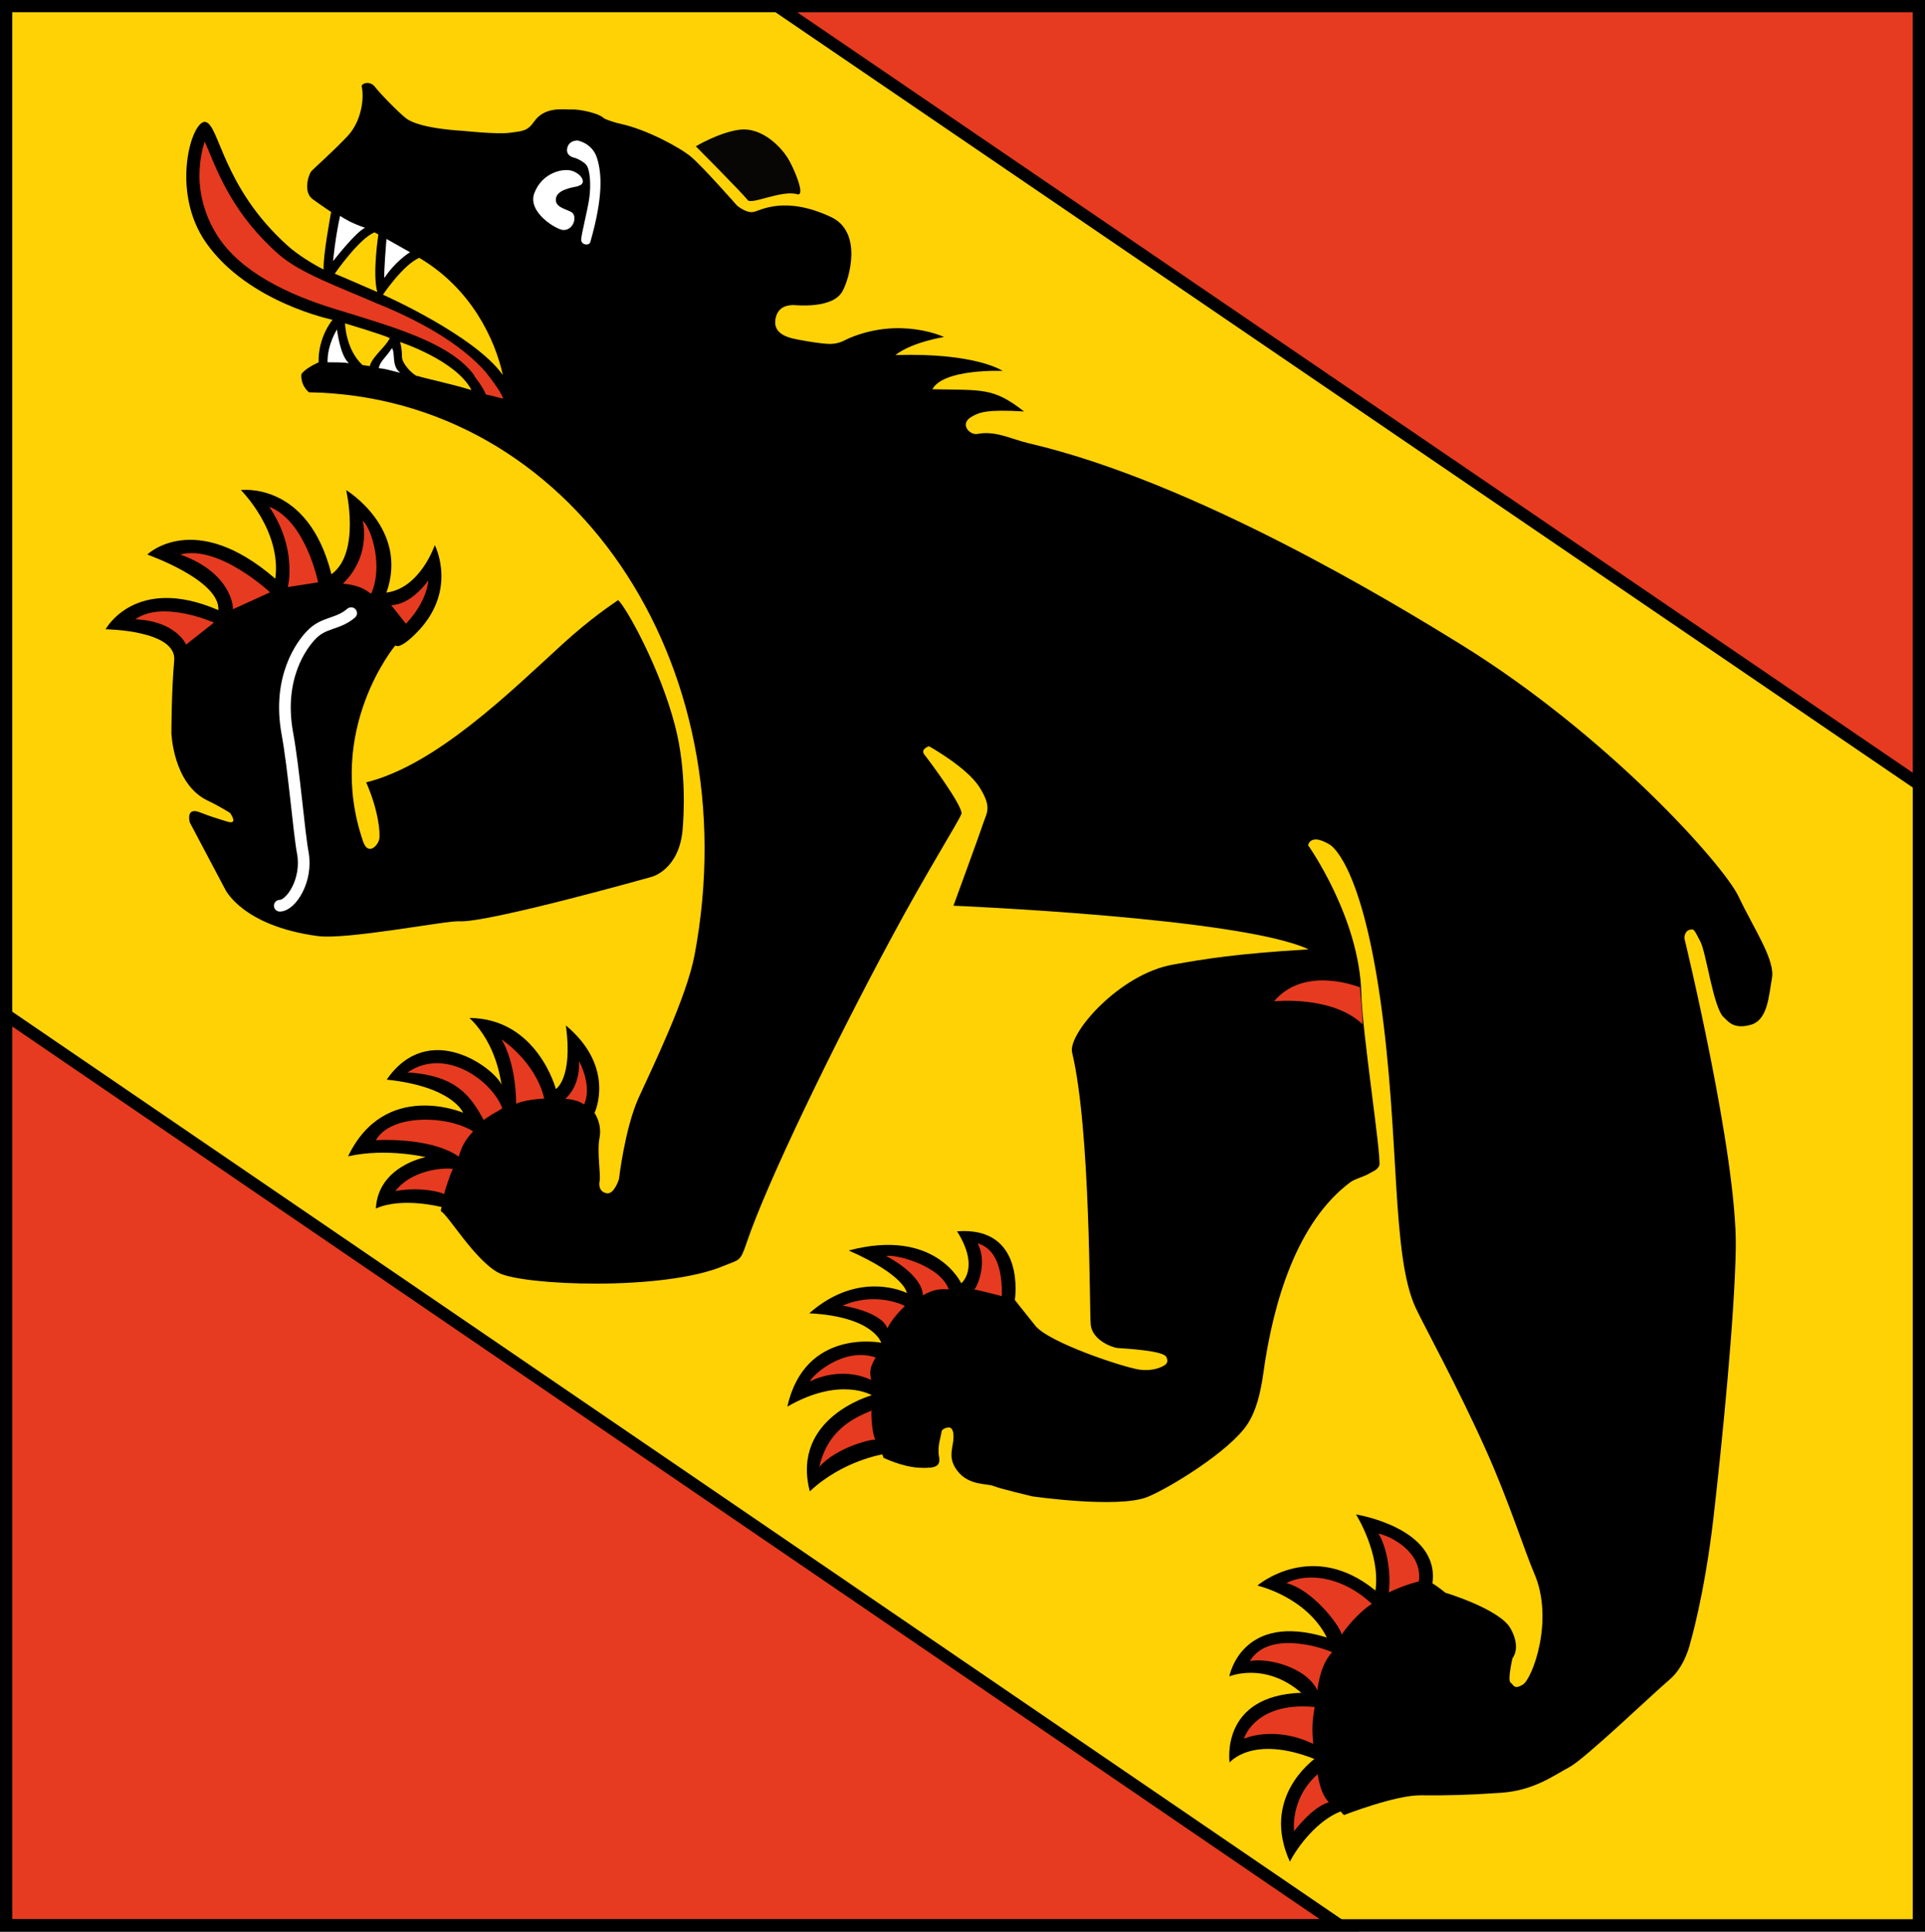 <?xml version="1.0" encoding="UTF-8"?><svg id="Calque_2" xmlns="http://www.w3.org/2000/svg" viewBox="0 0 69.29 69.53"><rect x="0" y="0" width="69.29" height="69.53" fill="#333333" stroke="none"/><defs><style>.cls-1{fill:#070605;}.cls-2{stroke:#fff;stroke-linecap:round;stroke-linejoin:round;stroke-width:.42px;}.cls-2,.cls-3,.cls-4{fill:none;}.cls-5{fill:#fff;}.cls-6{fill:#e63b20;}.cls-3,.cls-4{stroke:#000;stroke-miterlimit:10;stroke-width:.44px;}.cls-4{stroke-linecap:square;}.cls-7{fill:#ffd206;}</style></defs><g id="Berne"><rect class="cls-7" x=".22" y=".22" width="68.85" height="69.08"/><path d="M62.58,32.27c-.54-1.14-4.7-5.8-9.99-9.07-2.33-1.44-9.54-5.84-15.54-7.24-.65-.15-1.21-.47-1.87-.34-.28.05-.67-.37-.19-.63.27-.15.53-.26,1.87-.18-1.11-.87-1.49-.76-3.3-.8.41-.75,2.53-.66,2.53-.66,0,0-.95-.66-3.86-.57.6-.47,1.75-.65,1.75-.65,0,0-1.55-.74-3.41.04-.15.06-.32.2-.68.21-.35,0-1.23-.16-1.37-.2-.14-.04-.69-.16-.61-.68.08-.52.52-.51.63-.52.11,0,1.42.15,1.78-.49.25-.43.75-2.14-.41-2.68-1.67-.78-2.54-.23-2.79-.18-.26.05-.59-.23-.59-.23,0,0-1.25-1.42-1.66-1.76-.41-.34-1.6-.98-2.52-1.18-.2-.04-.56-.16-.62-.21-.2-.19-.89-.32-1.14-.31-.31.01-.97-.12-1.36.43-.24.35-.42.35-.89.41-.46.06-1.67-.07-1.67-.07,0,0-1.56-.07-2.05-.45-.23-.17-.93-.88-1.12-1.13-.19-.25-.5-.12-.48-.02.1.45-.02,1.27-.51,1.79-.56.59-1.18,1.13-1.3,1.26-.11.13-.31.77.06,1.02.36.26.65.45.65.45,0,0-.3,1.59-.27,2.07-.35-.17-.95-.54-1.3-.86-2.34-2.1-2.45-4.34-2.95-4.45-.49-.11-1.29,2.49.02,4.35,1.51,2.15,4.55,2.77,4.55,2.77,0,0-.53.63-.5,1.53-.54.25-.62.43-.62.43,0,0-.06.36.27.65,9.43.17,15.87,9.71,13.88,20.26-.29,1.53-1.52,4.05-2.02,5.15-.49,1.1-.7,2.91-.7,2.91,0,0-.17.56-.44.51-.27-.05-.28-.28-.26-.42.06-.21-.1-1.05,0-1.57.1-.52-.18-.9-.18-.9,0,0,.79-1.63-1.03-3.15.26,1.9-.36,2.29-.36,2.29,0,0-.67-2.54-3.11-2.56,1.01.97,1.12,2.31,1.16,2.41-.28-.62-2.63-2.37-4.14-.19,2.38.25,2.75,1.19,2.75,1.19,0,0-2.81-1.2-4.14,1.57,1.38-.31,2.79.03,2.79.03,0,0-1.71.32-1.79,1.85.95-.43,2.38-.05,2.38-.05,0,0-.04,0-.04.15.23.08,1.21,1.75,2.07,2.21.86.46,5.95.67,8.12-.25.55-.23.58-.13.81-.81.75-2.23,3.17-7.19,5.16-10.89,1.33-2.49,2.56-4.42,2.58-4.58.02-.31-1.16-1.9-1.33-2.11-.17-.21.16-.31.16-.31,0,0,1.37.76,1.82,1.48.45.71.26.91.14,1.27-.12.37-1.08,2.99-1.08,2.99,0,0,10.36.43,12.78,1.57-2.64.16-3.76.35-4.88.55-1.93.34-3.79,2.49-3.63,3.16.67,2.8.62,9.26.67,9.79.04.53.71.82.97.85.26.02,1.64.09,1.75.32.12.23-.08.31-.08.31,0,0-.32.22-.87.15-.55-.07-3.27-.97-3.76-1.58-.5-.62-.74-.93-.74-.93,0,0,.42-2.66-2.08-2.47.84,1.33.15,1.87.15,1.87,0,0-.92-2.01-4.05-1.18,2.06.91,2.09,1.53,2.09,1.53,0,0-1.69-.87-3.51.73,2.32.12,2.59,1.06,2.59,1.06,0,0-2.74-.55-3.38,2.3,1.91-1.1,3.04-.41,3.04-.41,0,0-2.92.8-2.23,3.46,1.17-1.1,2.61-1.33,2.61-1.33l.04.12s.67.33,1.29.36c.62.03.77-.06.71-.41-.07-.35.08-.75.09-.88.01-.13.24-.16.24-.16,0,0,.14-.03.18.18.08.47-.27.83.15,1.38.42.55,1.1.45,1.31.55.21.09,1.39.37,1.39.37,0,0,3.05.44,4.12.03.75-.29,3-1.66,3.63-2.64.31-.48.46-1.1.56-1.79.36-2.63,1.23-5.49,3.14-6.91.15-.11.45-.19.62-.28.18-.11.34-.14.42-.32.07-.42-.61-4.71-.65-6.21-.07-2.72-1.91-5.31-1.91-5.31,0,0,.01-.18.22-.21.21-.04.55.18.55.18,0,0,1.1.53,1.82,5.54.72,5.02.39,9.22,1.28,11.14.27.58,1.53,2.88,2.53,5.12.83,1.85,1.4,3.66,1.73,4.42.74,1.69-.07,3.81-.4,4.01-.33.21-.34,0-.45-.07-.11-.08.07-.87.07-.87,0,0,.33-.37-.07-1.08-.4-.7-2.34-1.28-2.34-1.28,0,0-.28-.23-.47-.34.28-2-2.75-2.48-2.75-2.48,0,0,.89,1.41.7,2.74-2.28-1.87-4.25-.18-4.25-.18,0,0,1.76.4,2.5,1.87-3.08-.95-3.51,1.4-3.51,1.4,0,0,1.28-.54,2.59.59-2.94.1-2.58,2.51-2.58,2.51,0,0,.81-1.01,3.05-.13-.05.06-1.93,1.39-.88,3.7.29-.57,1.01-1.5,1.83-1.81.08.11.09.1.12.13,0,0,1.84-.72,2.76-.71.93.01,1.68-.01,2.88-.09,1.2-.08,1.91-.63,2.48-.93.57-.31,3.01-2.65,3.58-3.13.58-.48.76-1.33.76-1.33,0,0,.5-1.66.83-4.45.32-2.78.77-7.32.81-9.77.05-3.34-1.85-11.15-1.85-11.15,0,0,0-.25.18-.3.18-.05.17,0,.39.41.22.4.47,2.41.85,2.74.15.13.33.44.96.27.62-.17.65-1.01.77-1.67.13-.66-.65-1.79-1.19-2.93M13.47,8.36c.07.03.15.08.15.08,0,0-.22,1.42-.04,2.07-.84-.37-1.53-.66-1.53-.66,0,0,.87-1.26,1.42-1.48M13.32,13.18s-.13-.02-.27-.04c-.61-.56-.63-1.5-.63-1.5,0,0,1.38.41,1.61.53-.13.3-.64.67-.72,1.01M15.02,13.54c-.17-.06-.55-.45-.55-.69,0-.33-.07-.54-.07-.54,0,0,2.02.66,2.57,1.73-.82-.25-1.77-.44-1.94-.51M13.79,10.6s.71-1.06,1.3-1.32c1.88,1.11,2.73,2.94,3.01,4.22-1.01-1.43-4.31-2.89-4.31-2.89"/><path d="M13.18,28.16c2.51-.62,5.18-3.25,7.04-4.95,1.06-.97,1.82-1.46,2.03-1.61.29.26,1.51,2.44,2.05,4.53.42,1.62.31,3.26.27,3.74-.13,1.44-1.11,1.69-1.11,1.69,0,0-5.93,1.67-6.93,1.6-.46-.03-4.07.68-5.11.53-2.72-.37-3.32-1.69-3.32-1.69l-1.27-2.4s-.15-.55.34-.37c.49.19.56.2,1,.34.44.14.11-.31.11-.31,0,0-.43-.27-.82-.45-1.23-.6-1.29-2.42-1.29-2.42,0,0,0-1.51.1-2.61.11-1.1-2.47-1.13-2.47-1.13,0,0,1.07-1.98,4.06-.69.07-1.08-2.56-2-2.56-2,0,0,1.7-1.65,4.61.87.23-1.74-1.24-3.19-1.24-3.19,0,0,2.42-.33,3.26,3.03,1.06-.77.53-3.03.53-3.03,0,0,2.27,1.38,1.45,3.69,1.22-.16,1.74-1.71,1.74-1.71,0,0,.87,1.67-.71,3.21-.59.58-.71.4-.71.4,0,0-2.54,3.03-1.16,7.06.18.52.53.15.58-.08.05-.23-.04-1.08-.47-2.05"/><path class="cls-1" d="M25.04,5.26s1.71,1.72,1.87,1.94c.14.18,1.23-.37,1.78-.21.34.1-.14-1-.34-1.31-.2-.32-.88-1.12-1.74-1.01-.74.1-1.57.6-1.57.6"/><path class="cls-6" d="M17.08,13.52c-.86-1.17-2.81-1.72-5.06-2.41-1.62-.5-3.37-1.31-4.21-2.65-.44-.7-.63-1.46-.63-2.13,0-.5.09-.95.19-1.23.04.09.08.19.12.28.37.89.96,2.4,2.56,3.79.77.67,2.16,1.16,3.51,1.75,1.45.58,3,1.42,3.92,2.47,0,0,.58.72.63.96-.14-.03-.35-.1-.62-.15-.09-.25-.42-.67-.42-.67"/><path class="cls-5" d="M11.79,13.04c.24,0,.54,0,.77.03-.32-.26-.43-1.21-.43-1.21,0,0-.35.53-.34,1.18"/><path class="cls-5" d="M13.63,13.25c.23.02.4.08.78.17-.33-.25-.17-.69-.3-.89-.26.39-.4.43-.48.72"/><path class="cls-5" d="M13.84,10c.38-.58.89-.91.92-.92-.16-.09-.85-.48-.85-.48,0,0-.11,1.34-.07,1.4"/><path class="cls-5" d="M11.99,9.4s.81-1.05,1.15-1.2c-.51-.18-.73-.32-.9-.43-.18.83-.25,1.62-.25,1.62"/><path class="cls-6" d="M45.87,36.04s2.08-.22,3.18.83c0-.2-.1-1.33-.1-1.33,0,0-1.98-.82-3.09.5"/><path class="cls-5" d="M20.75,5.05s.56.07.74.64c.17.55.23,1.37-.24,3.02-.04.15-.33.11-.33-.08s.22-1.01.29-1.49c.07-.48.03-1.07-.12-1.22-.12-.13-.36-.23-.41-.24-.05-.01-.33-.08-.26-.36.07-.27.34-.26.34-.26"/><path class="cls-5" d="M20.82,6.69c.28-.07.17-.37-.17-.52-.34-.15-1.14.03-1.42.79-.25.69.82,1.32,1.05,1.32.39,0,.51-.53.28-.65-.23-.12-.59-.18-.55-.48.04-.31.52-.39.8-.45"/><path class="cls-6" d="M14.08,21.78s.65.05,1.34-.89c-.09.86-.81,1.56-.81,1.56l-.53-.67Z"/><path class="cls-6" d="M4.86,22.3c.98-.72,2.84.11,2.84.11l-1,.79s-.36-.85-1.84-.91"/><path class="cls-6" d="M6.49,19.96c1.38-.37,3.23,1.36,3.23,1.36,0,0-1.03.47-1.34.61.03-.11-.09-1.33-1.89-1.97"/><path class="cls-6" d="M9.69,18.24c1.32.51,1.76,2.72,1.76,2.72l-1.09.17s.36-1.38-.67-2.89"/><path class="cls-6" d="M12.35,21c.52-.5.89-1.3.71-2.26.34.33.73,1.68.3,2.63-.16-.09-.34-.3-1.01-.36"/><path class="cls-6" d="M21.02,39.75c-.18-.13-.47-.19-.67-.2.58-.53.49-1.36.49-1.36,0,0,.5.89.18,1.57"/><path class="cls-6" d="M19.59,39.54c-.53.03-.91.13-1.01.19-.02-1.58-.53-2.32-.53-2.32,0,0,1.22.79,1.54,2.13"/><path class="cls-6" d="M18.08,39.89c-.28.19-.23.11-.67.42-.47-.86-.98-1.6-2.74-1.71,1.38-.94,3.05.32,3.41,1.29"/><path class="cls-6" d="M13.53,41.04c.53-.94,2.54-.91,3.5-.32-.31.35-.39.51-.52.91-.87-.62-2.49-.62-2.98-.59"/><path class="cls-6" d="M14.23,42.87c.7-.89,2.05-.83,2.07-.79-.05.06-.31.81-.31.9-.07-.05-.8-.28-1.76-.11"/><path class="cls-6" d="M36.05,46.65c-.3-.08-.71-.18-.98-.24.12-.11.48-.98.12-1.66.27.09.91.35.87,1.9"/><path class="cls-6" d="M33.21,46.63c.39-.23.64-.24.94-.22-.31-.88-1.97-1.28-2.25-1.2.18.09,1.3.71,1.32,1.42"/><path class="cls-6" d="M30.32,47c1.14-.51,2.17-.05,2.25.01-.13.12-.47.47-.63.8-.22-.61-1.63-.82-1.63-.82"/><path class="cls-6" d="M29.15,49.72c.1-.22,1.2-1.25,2.37-.86-.2.33-.23.52-.16.81-1.14-.53-2.17.04-2.21.05"/><path class="cls-6" d="M29.49,52.8c.33-1.43,1.37-1.8,1.88-2.03-.02.22.03.87.14,1.05-.14-.03-1.41.28-2.02.98"/><path class="cls-6" d="M51.08,56.92c-.36.08-.89.29-1.09.4.1-.87-.13-1.73-.37-2.12.41.08,1.6.65,1.45,1.72"/><path class="cls-6" d="M48.3,58.84c-.1-.38-1.08-1.63-2-1.86.73-.37,1.97-.28,3.08.75-.47.29-.97.91-1.08,1.1"/><path class="cls-6" d="M44.99,59.79c.63-1.07,2.45-.55,2.96-.32-.23.24-.45.68-.53,1.37-.42-.86-1.84-1.18-2.43-1.05"/><path class="cls-6" d="M44.78,62.58c-.04.1.32-1.35,2.54-1.14-.09.55-.1.79-.05,1.33-1.41-.68-2.49-.19-2.49-.19"/><path class="cls-6" d="M46.58,65.91s-.15-1.18.85-2.05c.08.51.21.81.4,1.01-.6.17-1.25,1.04-1.25,1.04"/><path class="cls-2" d="M12.64,22.07c-.49.42-.99.31-1.44.79-.33.34-1.22,1.52-.86,3.52.24,1.3.42,3.58.56,4.32.18.99-.43,1.9-.83,1.9"/><polygon class="cls-6" points="48.22 69.3 .22 69.3 .22 36.53 48.22 69.3"/><polygon class="cls-3" points="48.22 69.3 .22 69.3 .22 36.53 48.22 69.3"/><polygon class="cls-6" points="27.98 .22 69.07 .22 69.07 28.23 27.98 .22"/><polygon class="cls-3" points="27.98 .22 69.07 .22 69.07 28.23 27.98 .22"/><rect class="cls-4" x=".22" y=".22" width="68.85" height="69.08"/></g></svg>